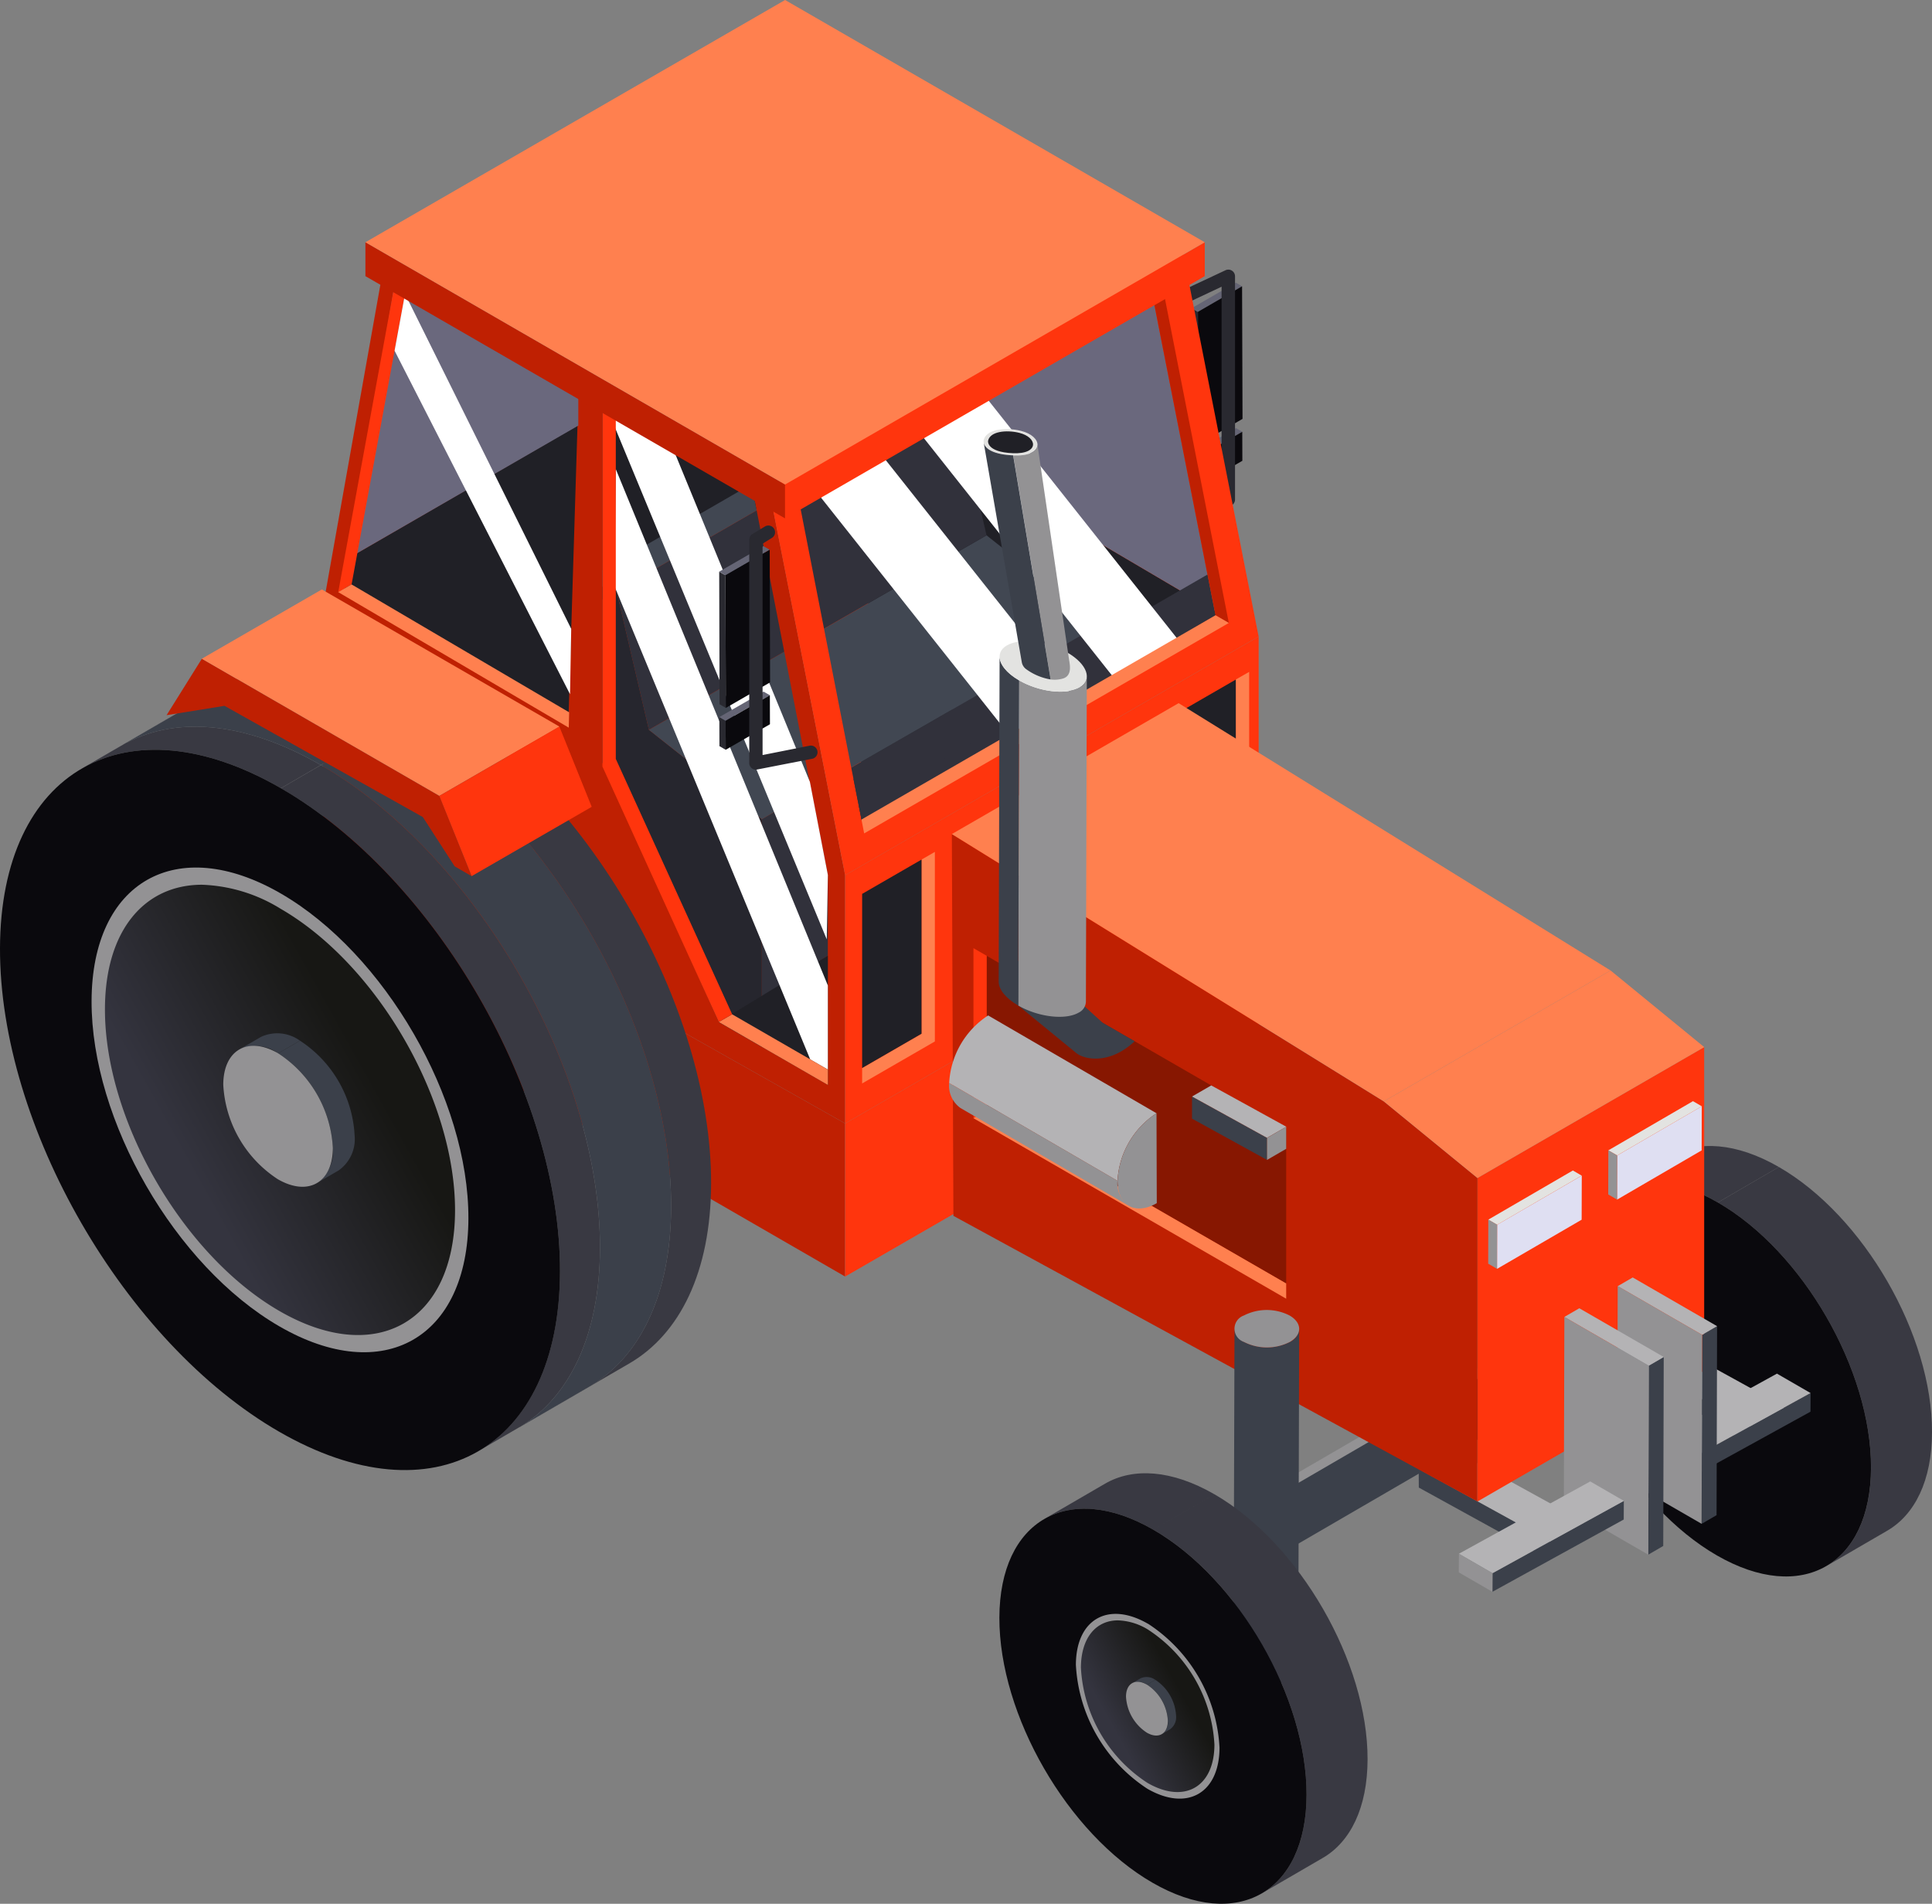 <svg xmlns="http://www.w3.org/2000/svg" xmlns:xlink="http://www.w3.org/1999/xlink" width="131.444" height="129.536" viewBox="0 0 131.444 129.536">
  <rect x="0" y="0" width="131.444" height="129.536" fill="#808080" stroke="none"/>
  <defs>
    <linearGradient id="linear-gradient" x1="0.295" y1="0.656" x2="0.712" y2="0.338" gradientUnits="objectBoundingBox">
      <stop offset="0" stop-color="#34343f"/>
      <stop offset="1" stop-color="#171714"/>
    </linearGradient>
    <linearGradient id="linear-gradient-2" x1="0.295" y1="0.656" x2="0.712" y2="0.338" xlink:href="#linear-gradient"/>
  </defs>
  <g id="tarktor" transform="translate(0)">
    <path id="Pfad_1469" data-name="Pfad 1469" d="M57.917,23.995l.426.248-.025-9.022-.427-.248Z" transform="translate(23.183 5.996)" fill="#292930" fill-rule="evenodd"/>
    <path id="Pfad_1470" data-name="Pfad 1470" d="M61.327,13.981l-.427-.248-3.01,1.738.427.248Z" transform="translate(23.183 5.5)" fill="#656575" fill-rule="evenodd"/>
    <path id="Pfad_1471" data-name="Pfad 1471" d="M58.195,15.647l.025,9.023,3.01-1.738L61.2,13.909Z" transform="translate(23.305 5.57)" fill="#0a090d" fill-rule="evenodd"/>
    <path id="Pfad_1472" data-name="Pfad 1472" d="M57.9,24.014l.427.248,0-1.973-.429-.248Z" transform="translate(23.186 8.827)" fill="#c5c5c5" fill-rule="evenodd"/>
    <path id="Pfad_1473" data-name="Pfad 1473" d="M61.334,21.049l-.427-.248L57.9,22.539l.427.248Z" transform="translate(23.186 8.33)" fill="#656575" fill-rule="evenodd"/>
    <path id="Pfad_1474" data-name="Pfad 1474" d="M58.2,22.715l.006,1.975,3.01-1.738-.006-1.975Z" transform="translate(23.308 8.401)" fill="#0a090d" fill-rule="evenodd"/>
    <g id="Gruppe_196" data-name="Gruppe 196" transform="translate(0 17.174)">
      <path id="Pfad_1475" data-name="Pfad 1475" d="M56.165,20.683a.455.455,0,0,1-.27-.821L60.8,16.25V2L56.8,3.883a.455.455,0,0,1-.385-.823L61.067.879a.454.454,0,0,1,.647.41V16.48a.454.454,0,0,1-.185.366l-5.095,3.749a.448.448,0,0,1-.269.088" transform="translate(22.311 0.335)" fill="#292930" fill-rule="evenodd"/>
      <path id="Pfad_1476" data-name="Pfad 1476" d="M78.149,46.53l4.15-2.412c1.9-1.1,4.529-.948,7.431.727l-4.15,2.412c-2.9-1.675-5.532-1.83-7.431-.727" transform="translate(31.297 17.386)" fill="#393942" fill-rule="evenodd"/>
      <g id="Gruppe_194" data-name="Gruppe 194" transform="translate(116.877 62.231)">
        <path id="Pfad_1477" data-name="Pfad 1477" d="M11.522,24.746l-4.15,2.412c1.875-1.09,3.038-3.407,3.046-6.7C10.438,13.827,5.777,5.748,0,2.412L4.15,0C9.927,3.336,14.587,11.415,14.568,18.046c-.008,3.292-1.171,5.61-3.046,6.7" transform="translate(0)" fill="#393942" fill-rule="evenodd"/>
      </g>
      <path id="Pfad_1478" data-name="Pfad 1478" d="M86.452,46.568C92.229,49.9,96.89,57.982,96.87,64.613s-4.71,9.3-10.487,5.97-10.431-11.4-10.413-18.035,4.71-9.312,10.481-5.98" transform="translate(30.424 18.075)" fill="#0a090d" fill-rule="evenodd"/>
      <path id="Pfad_1479" data-name="Pfad 1479" d="M60.448,65.459l27.84-16.181a1.047,1.047,0,0,1,1.055.1L61.5,65.561a1.044,1.044,0,0,0-1.055-.1" transform="translate(24.208 19.694)" fill="#939294" fill-rule="evenodd"/>
      <path id="Pfad_1480" data-name="Pfad 1480" d="M90.09,52.841,62.25,69.022a1.043,1.043,0,0,0,.434-.955A3.267,3.267,0,0,0,61.2,65.5L89.04,49.322a3.267,3.267,0,0,1,1.485,2.564,1.043,1.043,0,0,1-.434.955" transform="translate(24.51 19.752)" fill="#3b404a" fill-rule="evenodd"/>
      <path id="Pfad_1481" data-name="Pfad 1481" d="M61.627,60.934A3.27,3.27,0,0,1,63.111,63.5c0,.945-.672,1.326-1.494.851a3.27,3.27,0,0,1-1.479-2.568c0-.938.672-1.319,1.489-.847" transform="translate(24.084 24.321)" fill="#939294" fill-rule="evenodd"/>
      <path id="Pfad_1482" data-name="Pfad 1482" d="M87.584,59.681l-8.936-4.92-.007-1.267,8.936,4.92Z" transform="translate(31.494 21.423)" fill="#3b404a" fill-rule="evenodd"/>
      <path id="Pfad_1483" data-name="Pfad 1483" d="M87.577,58.792l-8.936-4.92,2.288-1.322,8.936,4.921Z" transform="translate(31.494 21.045)" fill="#b4b3b5" fill-rule="evenodd"/>
      <path id="Pfad_1484" data-name="Pfad 1484" d="M87.31,56.063l.007,1.267-2.288,1.322-.007-1.269Z" transform="translate(34.049 22.451)" fill="#939294" fill-rule="evenodd"/>
      <path id="Pfad_1485" data-name="Pfad 1485" d="M77.864,65.293l-8.936-4.92-.007-1.267,8.936,4.92Z" transform="translate(27.601 23.67)" fill="#3b404a" fill-rule="evenodd"/>
      <path id="Pfad_1486" data-name="Pfad 1486" d="M77.857,64.4l-8.936-4.92,2.288-1.322,8.936,4.92Z" transform="translate(27.601 23.292)" fill="#b4b3b5" fill-rule="evenodd"/>
      <path id="Pfad_1487" data-name="Pfad 1487" d="M77.59,61.675l.007,1.267-2.288,1.322L75.3,63Z" transform="translate(30.157 24.699)" fill="#939294" fill-rule="evenodd"/>
      <path id="Pfad_1488" data-name="Pfad 1488" d="M83.184,41.455,83.12,64.387a1.088,1.088,0,0,1-.639.892,3.436,3.436,0,0,1-3.117,0,1.1,1.1,0,0,1-.648-.9l.066-22.933a1.1,1.1,0,0,0,.647.9,3.439,3.439,0,0,0,3.119,0,1.089,1.089,0,0,0,.637-.892" transform="translate(31.523 16.596)" fill="#3b404a" fill-rule="evenodd"/>
      <path id="Pfad_1489" data-name="Pfad 1489" d="M82.512,40.908c.864.5.874,1.305.015,1.8a3.436,3.436,0,0,1-3.117,0,.952.952,0,0,1-.006-1.8,3.415,3.415,0,0,1,3.108,0" transform="translate(31.542 16.232)" fill="#939294" fill-rule="evenodd"/>
      <path id="Pfad_1490" data-name="Pfad 1490" d="M19.8.727,15.7,23.742v15.2L51.211,58.975V42.087L46.066,15.95Z" transform="translate(6.289 0.291)" fill="#bf2002" fill-rule="evenodd"/>
      <path id="Pfad_1491" data-name="Pfad 1491" d="M32.622,8.412l-.6,19.513L16.65,19.442l.336-1.973Z" transform="translate(6.668 3.369)" fill="#202026" fill-rule="evenodd"/>
      <path id="Pfad_1492" data-name="Pfad 1492" d="M16.89,20.155l3.158-18.45L32.581,9v2.1Z" transform="translate(6.765 0.683)" fill="#6a687d" fill-rule="evenodd"/>
      <path id="Pfad_1493" data-name="Pfad 1493" d="M20.232,1.706l-3.8,20.726.908-.524L20.976,2.139Z" transform="translate(6.58 0.683)" fill="#ff350d" fill-rule="evenodd"/>
      <path id="Pfad_1494" data-name="Pfad 1494" d="M17.338,16.131l-.908.524,15.685,9.221.028-1.042Z" transform="translate(6.58 6.46)" fill="#ff804f" fill-rule="evenodd"/>
      <path id="Pfad_1495" data-name="Pfad 1495" d="M39.731,14.39,29.267,20.57V7.756L29.52,7.6l10.037,5.917Z" transform="translate(11.721 3.044)" fill="#202026" fill-rule="evenodd"/>
      <path id="Pfad_1496" data-name="Pfad 1496" d="M19.88,2.015,31.186,24.806l-.081,4.449L19.169,5.882Z" transform="translate(7.677 0.807)" fill="#fff" fill-rule="evenodd"/>
      <path id="Pfad_1497" data-name="Pfad 1497" d="M41.057,51.793,69.19,35.55V18.662L41.057,34.9Z" transform="translate(16.443 7.474)" fill="#ff350d" fill-rule="evenodd"/>
      <path id="Pfad_1498" data-name="Pfad 1498" d="M61.19,20.9V32.75l-4.04,2.333v1.049L62.1,33.276V20.38Z" transform="translate(22.887 8.162)" fill="#ff804f" fill-rule="evenodd"/>
      <path id="Pfad_1499" data-name="Pfad 1499" d="M61.19,20.754l-4.04,2.333V34.934L61.19,32.6Z" transform="translate(22.887 8.311)" fill="#202026" fill-rule="evenodd"/>
      <path id="Pfad_1500" data-name="Pfad 1500" d="M65.528,0l5.145,26.136L42.541,42.378l-5.19-26.318Z" transform="translate(14.958)" fill="#ff350d" fill-rule="evenodd"/>
      <path id="Pfad_1501" data-name="Pfad 1501" d="M65.983,21.133,44.256,34.279l-2.349.809-.174-.891L42.8,10.478l2.822-1.6,20.31,11.954Z" transform="translate(16.714 3.556)" fill="#202026" fill-rule="evenodd"/>
      <path id="Pfad_1502" data-name="Pfad 1502" d="M44.508,11.509l16.139-9.2,4.171,21.153Z" transform="translate(17.825 0.925)" fill="#6a687d" fill-rule="evenodd"/>
      <path id="Pfad_1503" data-name="Pfad 1503" d="M41.461,29.683l.555,2.818L66.092,18.546l-.542-2.772-4.585,2.647-1.92-3.082-10.89,6.287V25.7Z" transform="translate(16.604 6.143)" fill="#31313b" fill-rule="evenodd"/>
      <path id="Pfad_1504" data-name="Pfad 1504" d="M40.112,32.058V47.553l-2.931-1.692L29.267,28.22V16.24l.962.31,2.2,9.428Z" transform="translate(11.721 6.504)" fill="#26262e" fill-rule="evenodd"/>
      <path id="Pfad_1505" data-name="Pfad 1505" d="M40.378,26.148,41.5,31.893v5.481l-4.491,2.973V28.09Z" transform="translate(14.822 10.471)" fill="#31313b" fill-rule="evenodd"/>
      <path id="Pfad_1506" data-name="Pfad 1506" d="M58.246,18.094v3L41.888,30.509l-.536-2.7Z" transform="translate(16.561 7.246)" fill="#31313b" fill-rule="evenodd"/>
      <path id="Pfad_1507" data-name="Pfad 1507" d="M40.733,19.4l1.842,9.456-3.367,1.942-7.686-6.081Z" transform="translate(12.624 7.767)" fill="#414752" fill-rule="evenodd"/>
      <path id="Pfad_1508" data-name="Pfad 1508" d="M58.775,19.835,41.881,29.546,40.031,20.1l11.058-6.353Z" transform="translate(16.032 5.505)" fill="#414752" fill-rule="evenodd"/>
      <path id="Pfad_1509" data-name="Pfad 1509" d="M39.483,12.534l1.878,9.61L32.15,27.463l-2.2-9.429Z" transform="translate(11.996 5.019)" fill="#31313b" fill-rule="evenodd"/>
      <path id="Pfad_1510" data-name="Pfad 1510" d="M51.571,16.153,40.513,22.507l-1.688-8.632L49.61,7.732Z" transform="translate(15.549 3.096)" fill="#31313b" fill-rule="evenodd"/>
      <path id="Pfad_1511" data-name="Pfad 1511" d="M29.267,18.134l.962.308,9.529-5.5-.028-.118-.172-.871L38.8,11.51l-9.537,5.508Z" transform="translate(11.721 4.609)" fill="#414752" fill-rule="evenodd"/>
      <path id="Pfad_1512" data-name="Pfad 1512" d="M57.3,26.506l-4.354,2.616L39.7,12.409l4.41-2.546Z" transform="translate(15.899 3.95)" fill="#fff" fill-rule="evenodd"/>
      <path id="Pfad_1513" data-name="Pfad 1513" d="M62.3,23.619l-4.354,2.616L44.7,9.522l4.41-2.546Z" transform="translate(17.901 2.794)" fill="#fff" fill-rule="evenodd"/>
      <path id="Pfad_1514" data-name="Pfad 1514" d="M34.918,38.683l7.424-4.519v8.8Z" transform="translate(13.984 13.682)" fill="#202026" fill-rule="evenodd"/>
      <path id="Pfad_1515" data-name="Pfad 1515" d="M43.285,32.978l1.223,6.336-.077,4.375L29.506,7.617l4.41,2.546Z" transform="translate(11.817 3.05)" fill="#fff" fill-rule="evenodd"/>
      <path id="Pfad_1516" data-name="Pfad 1516" d="M71.775,69.529,87.2,60.622V38.611L71.775,47.518Z" transform="translate(28.744 15.462)" fill="#ff350d" fill-rule="evenodd"/>
      <path id="Pfad_1517" data-name="Pfad 1517" d="M15.7,28.015v9.949l35.507,20.5V48.047Z" transform="translate(6.289 11.219)" fill="#bf2002" fill-rule="evenodd"/>
      <path id="Pfad_1518" data-name="Pfad 1518" d="M44.367,45.665v5.72l-1.2-.69L29.857,18.512l.081-7.985Z" transform="translate(11.957 4.216)" fill="#fff" fill-rule="evenodd"/>
      <path id="Pfad_1519" data-name="Pfad 1519" d="M41.057,46.964V57.382L69.19,41.139V30.721Z" transform="translate(16.443 12.303)" fill="#ff350d" fill-rule="evenodd"/>
      <path id="Pfad_1520" data-name="Pfad 1520" d="M45.923,29.65V41.5l-4.04,2.333v1.048l4.948-2.857V29.126Z" transform="translate(16.773 11.664)" fill="#ff804f" fill-rule="evenodd"/>
      <path id="Pfad_1521" data-name="Pfad 1521" d="M45.923,29.5l-4.04,2.333V43.68l4.04-2.333Z" transform="translate(16.773 11.814)" fill="#202026" fill-rule="evenodd"/>
      <path id="Pfad_1522" data-name="Pfad 1522" d="M6.689,24.8l5.032-2.924c-.063.035-.129.064-.19.1L3.966,26.368c3.465-2.012,8.263-1.728,13.559,1.33l2.713-1.577c-5.292-3.053-10.088-3.337-13.55-1.325" transform="translate(1.589 8.759)" fill="#393942" fill-rule="evenodd"/>
      <path id="Pfad_1523" data-name="Pfad 1523" d="M37.014,59.794c.035-12.09-8.462-26.8-18.983-32.88l-.008,0-2.714,1.576c10.522,6.075,19.018,20.79,18.983,32.88-.017,6.008-2.137,10.236-5.557,12.223L31.64,71.9c3.311-2.031,5.357-6.208,5.374-12.106m-14.142-35.7.008.006,2.714-1.577c-5.3-3.059-10.095-3.343-13.559-1.33L9.5,22.661c3.449-1.9,8.168-1.573,13.369,1.43" transform="translate(3.806 7.971)" fill="#393942" fill-rule="evenodd"/>
      <path id="Pfad_1524" data-name="Pfad 1524" d="M19.46,26.459l4.85-2.819c-5.2-3-9.92-3.326-13.369-1.43L5.91,25.134c3.462-2.011,8.257-1.728,13.55,1.325" transform="translate(2.367 8.421)" fill="#3b404a" fill-rule="evenodd"/>
      <path id="Pfad_1525" data-name="Pfad 1525" d="M15.585,26.162l.01.006,4.848-2.819-.008-.006Zm7.572-4.39-2.714,1.577c10.518,6.078,19.009,20.787,18.975,32.875-.017,6.008-2.137,10.236-5.557,12.223L29.2,71.153c-.062.038-.12.08-.183.116l7.564-4.395c3.42-1.989,5.54-6.215,5.557-12.223.034-12.09-8.462-26.8-18.983-32.88" transform="translate(6.242 8.719)" fill="#393942" fill-rule="evenodd"/>
      <path id="Pfad_1526" data-name="Pfad 1526" d="M39.416,55.772c.034-12.087-8.456-26.8-18.975-32.875l-4.848,2.818c10.522,6.075,19.017,20.79,18.982,32.88-.017,5.9-2.063,10.075-5.374,12.107L33.858,68c3.42-1.987,5.54-6.215,5.557-12.223" transform="translate(6.245 9.17)" fill="#3b404a" fill-rule="evenodd"/>
      <g id="Gruppe_195" data-name="Gruppe 195" transform="translate(0 33.842)">
        <path id="Pfad_1527" data-name="Pfad 1527" d="M19.113,2.615C29.635,8.69,38.13,23.4,38.1,35.5s-8.585,16.969-19.108,10.9S-.034,25.591,0,13.5,8.592-3.46,19.113,2.615" transform="translate(0 0)" fill="#0a090d" fill-rule="evenodd"/>
      </g>
      <path id="Pfad_1528" data-name="Pfad 1528" d="M17.311,31.646c7.082,4.088,12.8,13.991,12.775,22.129S24.309,65.2,17.227,61.106s-12.8-14-12.779-22.134,5.783-11.414,12.863-7.326" transform="translate(1.782 11.968)" fill="#939294" fill-rule="evenodd"/>
    </g>
    <g id="Gruppe_197" data-name="Gruppe 197" transform="translate(7.14 60.199)">
      <path id="Pfad_1529" data-name="Pfad 1529" d="M0,8.441C-.022,16,5.294,25.207,11.872,29.005h0c6.579,3.8,11.925.748,11.947-6.813h0C23.84,14.633,18.528,5.434,11.95,1.634h0A10.867,10.867,0,0,0,6.6,0h0C2.7,0,.014,3.089,0,8.441" transform="translate(0)" fill-rule="evenodd" fill="url(#linear-gradient)"/>
    </g>
    <g id="Gruppe_199" data-name="Gruppe 199" transform="translate(11.333)">
      <path id="Pfad_1530" data-name="Pfad 1530" d="M3.53,51.309l1.48-.86a2.628,2.628,0,0,1,2.651.259l-1.48.86a2.628,2.628,0,0,0-2.651-.259" transform="translate(1.414 20.102)" fill="#3b404a" fill-rule="evenodd"/>
      <path id="Pfad_1531" data-name="Pfad 1531" d="M9.534,59.39l-1.48.86A2.6,2.6,0,0,0,9.14,57.861a8.2,8.2,0,0,0-3.717-6.438l1.48-.861A8.2,8.2,0,0,1,10.621,57,2.607,2.607,0,0,1,9.534,59.39" transform="translate(2.172 20.248)" fill="#3b404a" fill-rule="evenodd"/>
      <path id="Pfad_1532" data-name="Pfad 1532" d="M6.493,51.323A8.2,8.2,0,0,1,10.21,57.76c-.007,2.367-1.682,3.319-3.741,2.13a8.183,8.183,0,0,1-3.715-6.435c.007-2.365,1.681-3.322,3.739-2.133" transform="translate(1.103 20.348)" fill="#939294" fill-rule="evenodd"/>
      <path id="Pfad_1533" data-name="Pfad 1533" d="M0,35.845l2.4-3.84,16.166,9.333L20.756,46.8,19.6,46.13l-2.165-3.353L3.941,35.209Z" transform="translate(0 12.817)" fill="#bf2002" fill-rule="evenodd"/>
      <path id="Pfad_1534" data-name="Pfad 1534" d="M1.711,33.353l8.168-4.715,16.166,9.333-8.168,4.715Z" transform="translate(0.685 11.469)" fill="#ff804f" fill-rule="evenodd"/>
      <path id="Pfad_1535" data-name="Pfad 1535" d="M15.449,45.476l8.168-4.715-2.2-5.459-8.168,4.715Z" transform="translate(5.307 14.137)" fill="#ff350d" fill-rule="evenodd"/>
      <path id="Pfad_1536" data-name="Pfad 1536" d="M38.149,40.524,67.536,58.713l6.372,5.213V85.937L38.255,66.5Z" transform="translate(15.277 16.229)" fill="#bf2002" fill-rule="evenodd"/>
      <path id="Pfad_1537" data-name="Pfad 1537" d="M53.577,34.163,38.149,43.07,67.536,61.259l15.428-8.907Z" transform="translate(15.277 13.681)" fill="#ff804f" fill-rule="evenodd"/>
      <path id="Pfad_1538" data-name="Pfad 1538" d="M74.561,47.151,59.133,56.058l6.372,5.214,15.428-8.907Z" transform="translate(23.681 18.882)" fill="#ff804f" fill-rule="evenodd"/>
      <path id="Pfad_1539" data-name="Pfad 1539" d="M39.2,46.067V57.632l.908-.524V46.591Z" transform="translate(15.697 18.448)" fill="#ff350d" fill-rule="evenodd"/>
      <path id="Pfad_1540" data-name="Pfad 1540" d="M40.1,53.951l-.908.524L60.476,66.76V65.712Z" transform="translate(15.697 21.606)" fill="#ff804f" fill-rule="evenodd"/>
      <path id="Pfad_1541" data-name="Pfad 1541" d="M39.845,46.441V56.959L60.216,68.72V58.2Z" transform="translate(15.957 18.598)" fill="#871701" fill-rule="evenodd"/>
      <path id="Pfad_1542" data-name="Pfad 1542" d="M49.472,59.272,38.019,52.616a1.865,1.865,0,0,0,.776,1.709l11.453,6.655a1.864,1.864,0,0,1-.776-1.707" transform="translate(15.225 21.071)" fill="#939294" fill-rule="evenodd"/>
      <path id="Pfad_1543" data-name="Pfad 1543" d="M40.672,49.335a5.851,5.851,0,0,0-2.653,4.595l11.452,6.655a5.856,5.856,0,0,1,2.654-4.594Z" transform="translate(15.225 19.757)" fill="#b4b3b5" fill-rule="evenodd"/>
      <path id="Pfad_1544" data-name="Pfad 1544" d="M48.85,54.088A5.851,5.851,0,0,0,46.2,58.682c0,1.69,1.2,2.371,2.669,1.522Z" transform="translate(18.5 21.66)" fill="#939294" fill-rule="evenodd"/>
      <path id="Pfad_1545" data-name="Pfad 1545" d="M48.663,14.28l-.723.412,4.225,21.452.908.524Z" transform="translate(19.198 5.719)" fill="#bf2002" fill-rule="evenodd"/>
      <path id="Pfad_1546" data-name="Pfad 1546" d="M57.845,29.892l-24.087,13.9.183.943L58.752,30.416Z" transform="translate(13.519 11.971)" fill="#ff804f" fill-rule="evenodd"/>
      <path id="Pfad_1547" data-name="Pfad 1547" d="M27.734,49.28l-.908.524,7.424,4.284V53.04Z" transform="translate(10.743 19.735)" fill="#ff804f" fill-rule="evenodd"/>
      <path id="Pfad_1548" data-name="Pfad 1548" d="M22.083,43.723V20.3l-.908-.535V44.246l7.914,17.378L30,61.1Z" transform="translate(8.48 7.914)" fill="#ff350d" fill-rule="evenodd"/>
      <path id="Pfad_1549" data-name="Pfad 1549" d="M47.334,50.921l-4.357-3.941a1.359,1.359,0,0,0-1.923.092c-.506.556-.022,2.168.534,2.673L45.55,52.99c.6.465,2.3.752,3.958-.814Z" transform="translate(16.356 18.672)" fill="#3b404a" fill-rule="evenodd"/>
      <path id="Pfad_1550" data-name="Pfad 1550" d="M45.552,33.616c-.9.525-2.748.308-4.115-.482l-.063,22.123c1.367.79,3.211,1.007,4.115.482a.865.865,0,0,0,.489-.753l.062-22.123a.862.862,0,0,1-.487.753" transform="translate(16.569 13.16)" fill="#939294" fill-rule="evenodd"/>
      <path id="Pfad_1551" data-name="Pfad 1551" d="M40.487,31.9l-.063,22.123c0,.514.466,1.122,1.332,1.622l.063-22.123c-.865-.5-1.333-1.109-1.332-1.622" transform="translate(16.188 12.775)" fill="#3b404a" fill-rule="evenodd"/>
      <path id="Pfad_1552" data-name="Pfad 1552" d="M45.382,36.045c1.367.79,1.744,1.86.844,2.382s-2.746.308-4.115-.482-1.742-1.853-.839-2.379,2.742-.311,4.109.479M39.693,21.631s-.154.9,2.012,1c1.125.05,1.636-.3,1.654-.7.017-.37-.389-.781-1.122-.964-1.045-.26-2.4-.127-2.545.658" transform="translate(15.895 8.35)" fill="#e3e3e1" fill-rule="evenodd"/>
      <path id="Pfad_1553" data-name="Pfad 1553" d="M39.909,21.608s-.127.755,1.679.836c.94.042,1.365-.249,1.381-.581.014-.308-.325-.653-.937-.805-.871-.216-2-.105-2.123.55" transform="translate(15.981 8.393)" fill="#202026" fill-rule="evenodd"/>
      <path id="Pfad_1554" data-name="Pfad 1554" d="M44.941,36.3,42.783,21.626h0c-.018.4-.525.746-1.65.7l2.546,15.245a2.006,2.006,0,0,0,.842-.066c.611-.189.469-.893.424-1.2" transform="translate(16.471 8.661)" fill="#939294" fill-rule="evenodd"/>
      <path id="Pfad_1555" data-name="Pfad 1555" d="M41.7,22.377c-1.692-.076-1.968-.643-2.007-.888h0l2.592,14.946a.75.75,0,0,0,.314.5,3.92,3.92,0,0,0,1.65.69Z" transform="translate(15.897 8.606)" fill="#3b404a" fill-rule="evenodd"/>
      <path id="Pfad_1556" data-name="Pfad 1556" d="M54.923,57.589l-5.106-2.811,0-1.5,5.106,2.811Z" transform="translate(19.948 21.335)" fill="#3b404a" fill-rule="evenodd"/>
      <path id="Pfad_1557" data-name="Pfad 1557" d="M54.919,56.3l-5.1-2.811,1.307-.755,5.106,2.811Z" transform="translate(19.949 21.119)" fill="#b4b3b5" fill-rule="evenodd"/>
      <path id="Pfad_1558" data-name="Pfad 1558" d="M54.766,54.744l0,1.5L53.462,57l0-1.5Z" transform="translate(21.408 21.923)" fill="#939294" fill-rule="evenodd"/>
      <path id="Pfad_1559" data-name="Pfad 1559" d="M38.211,28.254V30.56L9.66,14.077V11.77Z" transform="translate(3.869 4.713)" fill="#bf2002" fill-rule="evenodd"/>
      <path id="Pfad_1560" data-name="Pfad 1560" d="M58.6,11.77v2.307L30.047,30.56V28.254Z" transform="translate(12.033 4.713)" fill="#ff350d" fill-rule="evenodd"/>
      <path id="Pfad_1561" data-name="Pfad 1561" d="M9.66,16.483,38.211,32.967,66.763,16.483,38.211,0Z" transform="translate(3.869)" fill="#ff804f" fill-rule="evenodd"/>
      <path id="Pfad_1562" data-name="Pfad 1562" d="M64.64,60.461,70.4,57.117l-.008,3-5.756,3.346Z" transform="translate(25.883 22.873)" fill="#dfdff2" fill-rule="evenodd"/>
      <path id="Pfad_1563" data-name="Pfad 1563" d="M64.208,60.214l5.756-3.346.6.349L64.81,60.561Z" transform="translate(25.713 22.774)" fill="#e3e3e1" fill-rule="evenodd"/>
      <path id="Pfad_1564" data-name="Pfad 1564" d="M64.813,59.6l-.008,3-.6-.349.008-3Z" transform="translate(25.711 23.731)" fill="#939294" fill-rule="evenodd"/>
      <path id="Pfad_1565" data-name="Pfad 1565" d="M70.472,57.095l5.756-3.346-.008,3L70.464,60.1Z" transform="translate(28.219 21.525)" fill="#dfdff2" fill-rule="evenodd"/>
      <path id="Pfad_1566" data-name="Pfad 1566" d="M70.04,56.847,75.8,53.5l.6.349-5.757,3.344Z" transform="translate(28.049 21.425)" fill="#e3e3e1" fill-rule="evenodd"/>
      <path id="Pfad_1567" data-name="Pfad 1567" d="M70.645,56.237l-.008,3-.6-.347.008-3Z" transform="translate(28.046 22.382)" fill="#939294" fill-rule="evenodd"/>
      <path id="Pfad_1568" data-name="Pfad 1568" d="M73.481,73.869l8.936-4.92.007-1.267L73.488,72.6Z" transform="translate(29.427 27.104)" fill="#3b404a" fill-rule="evenodd"/>
      <path id="Pfad_1569" data-name="Pfad 1569" d="M74.14,72.98l8.936-4.92-2.288-1.322-8.936,4.92Z" transform="translate(28.774 26.726)" fill="#b4b3b5" fill-rule="evenodd"/>
      <path id="Pfad_1570" data-name="Pfad 1570" d="M71.854,70.251l-.007,1.267,2.288,1.322.007-1.267Z" transform="translate(28.772 28.133)" fill="#939294" fill-rule="evenodd"/>
      <path id="Pfad_1571" data-name="Pfad 1571" d="M74.608,65.024l1.017-.591-.036,12.859-1.017.591Z" transform="translate(29.864 25.803)" fill="#3b404a" fill-rule="evenodd"/>
      <path id="Pfad_1572" data-name="Pfad 1572" d="M70.5,62.656l1.017-.591,5.742,3.316-1.015.59Z" transform="translate(28.232 24.855)" fill="#b4b3b5" fill-rule="evenodd"/>
      <path id="Pfad_1573" data-name="Pfad 1573" d="M76.251,65.8l-.036,12.859-5.743-3.318.036-12.858Z" transform="translate(28.221 25.024)" fill="#939294" fill-rule="evenodd"/>
      <path id="Pfad_1574" data-name="Pfad 1574" d="M72.016,66.52l1.017-.591L73,78.788l-1.017.591Z" transform="translate(28.826 26.402)" fill="#3b404a" fill-rule="evenodd"/>
      <path id="Pfad_1575" data-name="Pfad 1575" d="M67.905,64.152l1.017-.59,5.743,3.316-1.017.591Z" transform="translate(27.194 25.454)" fill="#b4b3b5" fill-rule="evenodd"/>
      <path id="Pfad_1576" data-name="Pfad 1576" d="M73.659,67.3l-.036,12.859-5.743-3.316.036-12.859Z" transform="translate(27.183 25.623)" fill="#939294" fill-rule="evenodd"/>
      <path id="Pfad_1577" data-name="Pfad 1577" d="M56.3,64.567,56.236,87.5a1.09,1.09,0,0,1-.639.892,3.439,3.439,0,0,1-3.119,0,1.1,1.1,0,0,1-.647-.9L51.9,64.555a1.1,1.1,0,0,0,.647.9,3.439,3.439,0,0,0,3.119,0,1.089,1.089,0,0,0,.637-.892" transform="translate(20.757 25.852)" fill="#3b404a" fill-rule="evenodd"/>
      <path id="Pfad_1578" data-name="Pfad 1578" d="M55.628,64.02c.864.5.874,1.305.015,1.8a3.436,3.436,0,0,1-3.117,0,.952.952,0,0,1-.006-1.8,3.415,3.415,0,0,1,3.108,0" transform="translate(20.775 25.488)" fill="#939294" fill-rule="evenodd"/>
      <path id="Pfad_1579" data-name="Pfad 1579" d="M42.635,74.694l4.15-2.412c1.9-1.1,4.529-.948,7.431.727l-4.15,2.412c-2.9-1.675-5.532-1.83-7.431-.727M61.588,97.753l-4.15,2.412c1.875-1.09,3.038-3.406,3.047-6.7.018-6.631-4.648-14.713-10.419-18.045l4.15-2.412c5.771,3.332,10.438,11.414,10.42,18.045-.01,3.292-1.172,5.609-3.047,6.7" transform="translate(17.074 28.664)" fill="#393942" fill-rule="evenodd"/>
      <g id="Gruppe_198" data-name="Gruppe 198" transform="translate(56.66 102.654)">
        <path id="Pfad_1580" data-name="Pfad 1580" d="M10.481,1.432C16.252,4.764,20.919,12.846,20.9,19.477s-4.715,9.3-10.487,5.97S-.018,14.043,0,7.412,4.71-1.9,10.481,1.432" transform="translate(0 0)" fill="#0a090d" fill-rule="evenodd"/>
      </g>
      <path id="Pfad_1581" data-name="Pfad 1581" d="M49.077,79.078a10.729,10.729,0,0,1,4.871,8.438c-.008,3.1-2.2,4.354-4.9,2.8a10.739,10.739,0,0,1-4.872-8.439c.008-3.1,2.2-4.353,4.9-2.794" transform="translate(17.689 31.399)" fill="#939294" fill-rule="evenodd"/>
    </g>
    <g id="Gruppe_200" data-name="Gruppe 200" transform="translate(73.54 110.253)">
      <path id="Pfad_1582" data-name="Pfad 1582" d="M0,3.218a9.979,9.979,0,0,0,4.528,7.84h0c2.508,1.449,4.547.287,4.556-2.6h0A9.968,9.968,0,0,0,4.557.623h0A4.141,4.141,0,0,0,2.518,0h0C1.031,0,.007,1.178,0,3.218" transform="translate(0)" fill-rule="evenodd" fill="url(#linear-gradient-2)"/>
    </g>
    <g id="Gruppe_201" data-name="Gruppe 201" transform="translate(48.93 35.76)">
      <path id="Pfad_1583" data-name="Pfad 1583" d="M20.4,56.365l.564-.328a1,1,0,0,1,1.011.1l-.564.329a1,1,0,0,0-1.011-.1" transform="translate(7.696 22.403)" fill="#3b404a" fill-rule="evenodd"/>
      <path id="Pfad_1584" data-name="Pfad 1584" d="M22.69,59.447l-.564.328a.993.993,0,0,0,.415-.91,3.123,3.123,0,0,0-1.417-2.455l.564-.329A3.124,3.124,0,0,1,23.1,58.535a1,1,0,0,1-.415.912" transform="translate(7.985 22.458)" fill="#3b404a" fill-rule="evenodd"/>
      <path id="Pfad_1585" data-name="Pfad 1585" d="M21.53,56.371a3.124,3.124,0,0,1,1.417,2.455c0,.9-.641,1.265-1.427.812A3.123,3.123,0,0,1,20.1,57.184c0-.9.64-1.267,1.426-.814" transform="translate(7.578 22.497)" fill="#939294" fill-rule="evenodd"/>
      <path id="Pfad_1586" data-name="Pfad 1586" d="M37.9,53.573l8.936-4.92.007-1.267-8.936,4.92Z" transform="translate(14.705 18.977)" fill="#3b404a" fill-rule="evenodd"/>
      <path id="Pfad_1587" data-name="Pfad 1587" d="M38.561,52.683l8.936-4.92-2.288-1.322-8.936,4.92Z" transform="translate(14.053 18.598)" fill="#b4b3b5" fill-rule="evenodd"/>
      <path id="Pfad_1588" data-name="Pfad 1588" d="M36.275,49.955l-.007,1.267,2.288,1.322.007-1.267Z" transform="translate(14.051 20.005)" fill="#939294" fill-rule="evenodd"/>
      <path id="Pfad_1589" data-name="Pfad 1589" d="M.765,2.488.339,2.24l.024,9.023.427.248Z" transform="translate(-0.338 0.897)" fill="#292930" fill-rule="evenodd"/>
      <path id="Pfad_1590" data-name="Pfad 1590" d="M3.775,1.247,3.348,1,.338,2.737l.427.248Z" transform="translate(-0.338 0.4)" fill="#656575" fill-rule="evenodd"/>
      <path id="Pfad_1591" data-name="Pfad 1591" d="M.643,2.914l.025,9.023L3.679,10.2,3.653,1.176Z" transform="translate(-0.216 0.471)" fill="#0a090d" fill-rule="evenodd"/>
      <path id="Pfad_1592" data-name="Pfad 1592" d="M.773,9.556.346,9.308l.006,1.973.427.248Z" transform="translate(-0.335 3.728)" fill="#292930" fill-rule="evenodd"/>
      <path id="Pfad_1593" data-name="Pfad 1593" d="M3.783,8.315l-.429-.248L.345,9.8l.427.249Z" transform="translate(-0.335 3.231)" fill="#656575" fill-rule="evenodd"/>
      <path id="Pfad_1594" data-name="Pfad 1594" d="M.651,9.982l.006,1.973,3.01-1.737L3.661,8.244Z" transform="translate(-0.213 3.301)" fill="#0a090d" fill-rule="evenodd"/>
      <path id="Pfad_1595" data-name="Pfad 1595" d="M2.252,16.61a.451.451,0,0,1-.293-.106.457.457,0,0,1-.161-.347V.965a.455.455,0,0,1,.232-.4l.849-.51A.454.454,0,1,1,3.32.852l-.615.381V15.614l3.183-.632a.454.454,0,1,1,.157.893L2.33,16.6a.48.48,0,0,1-.078.007" transform="translate(0.247 0)" fill="#292930" fill-rule="evenodd"/>
    </g>
  </g>
</svg>
